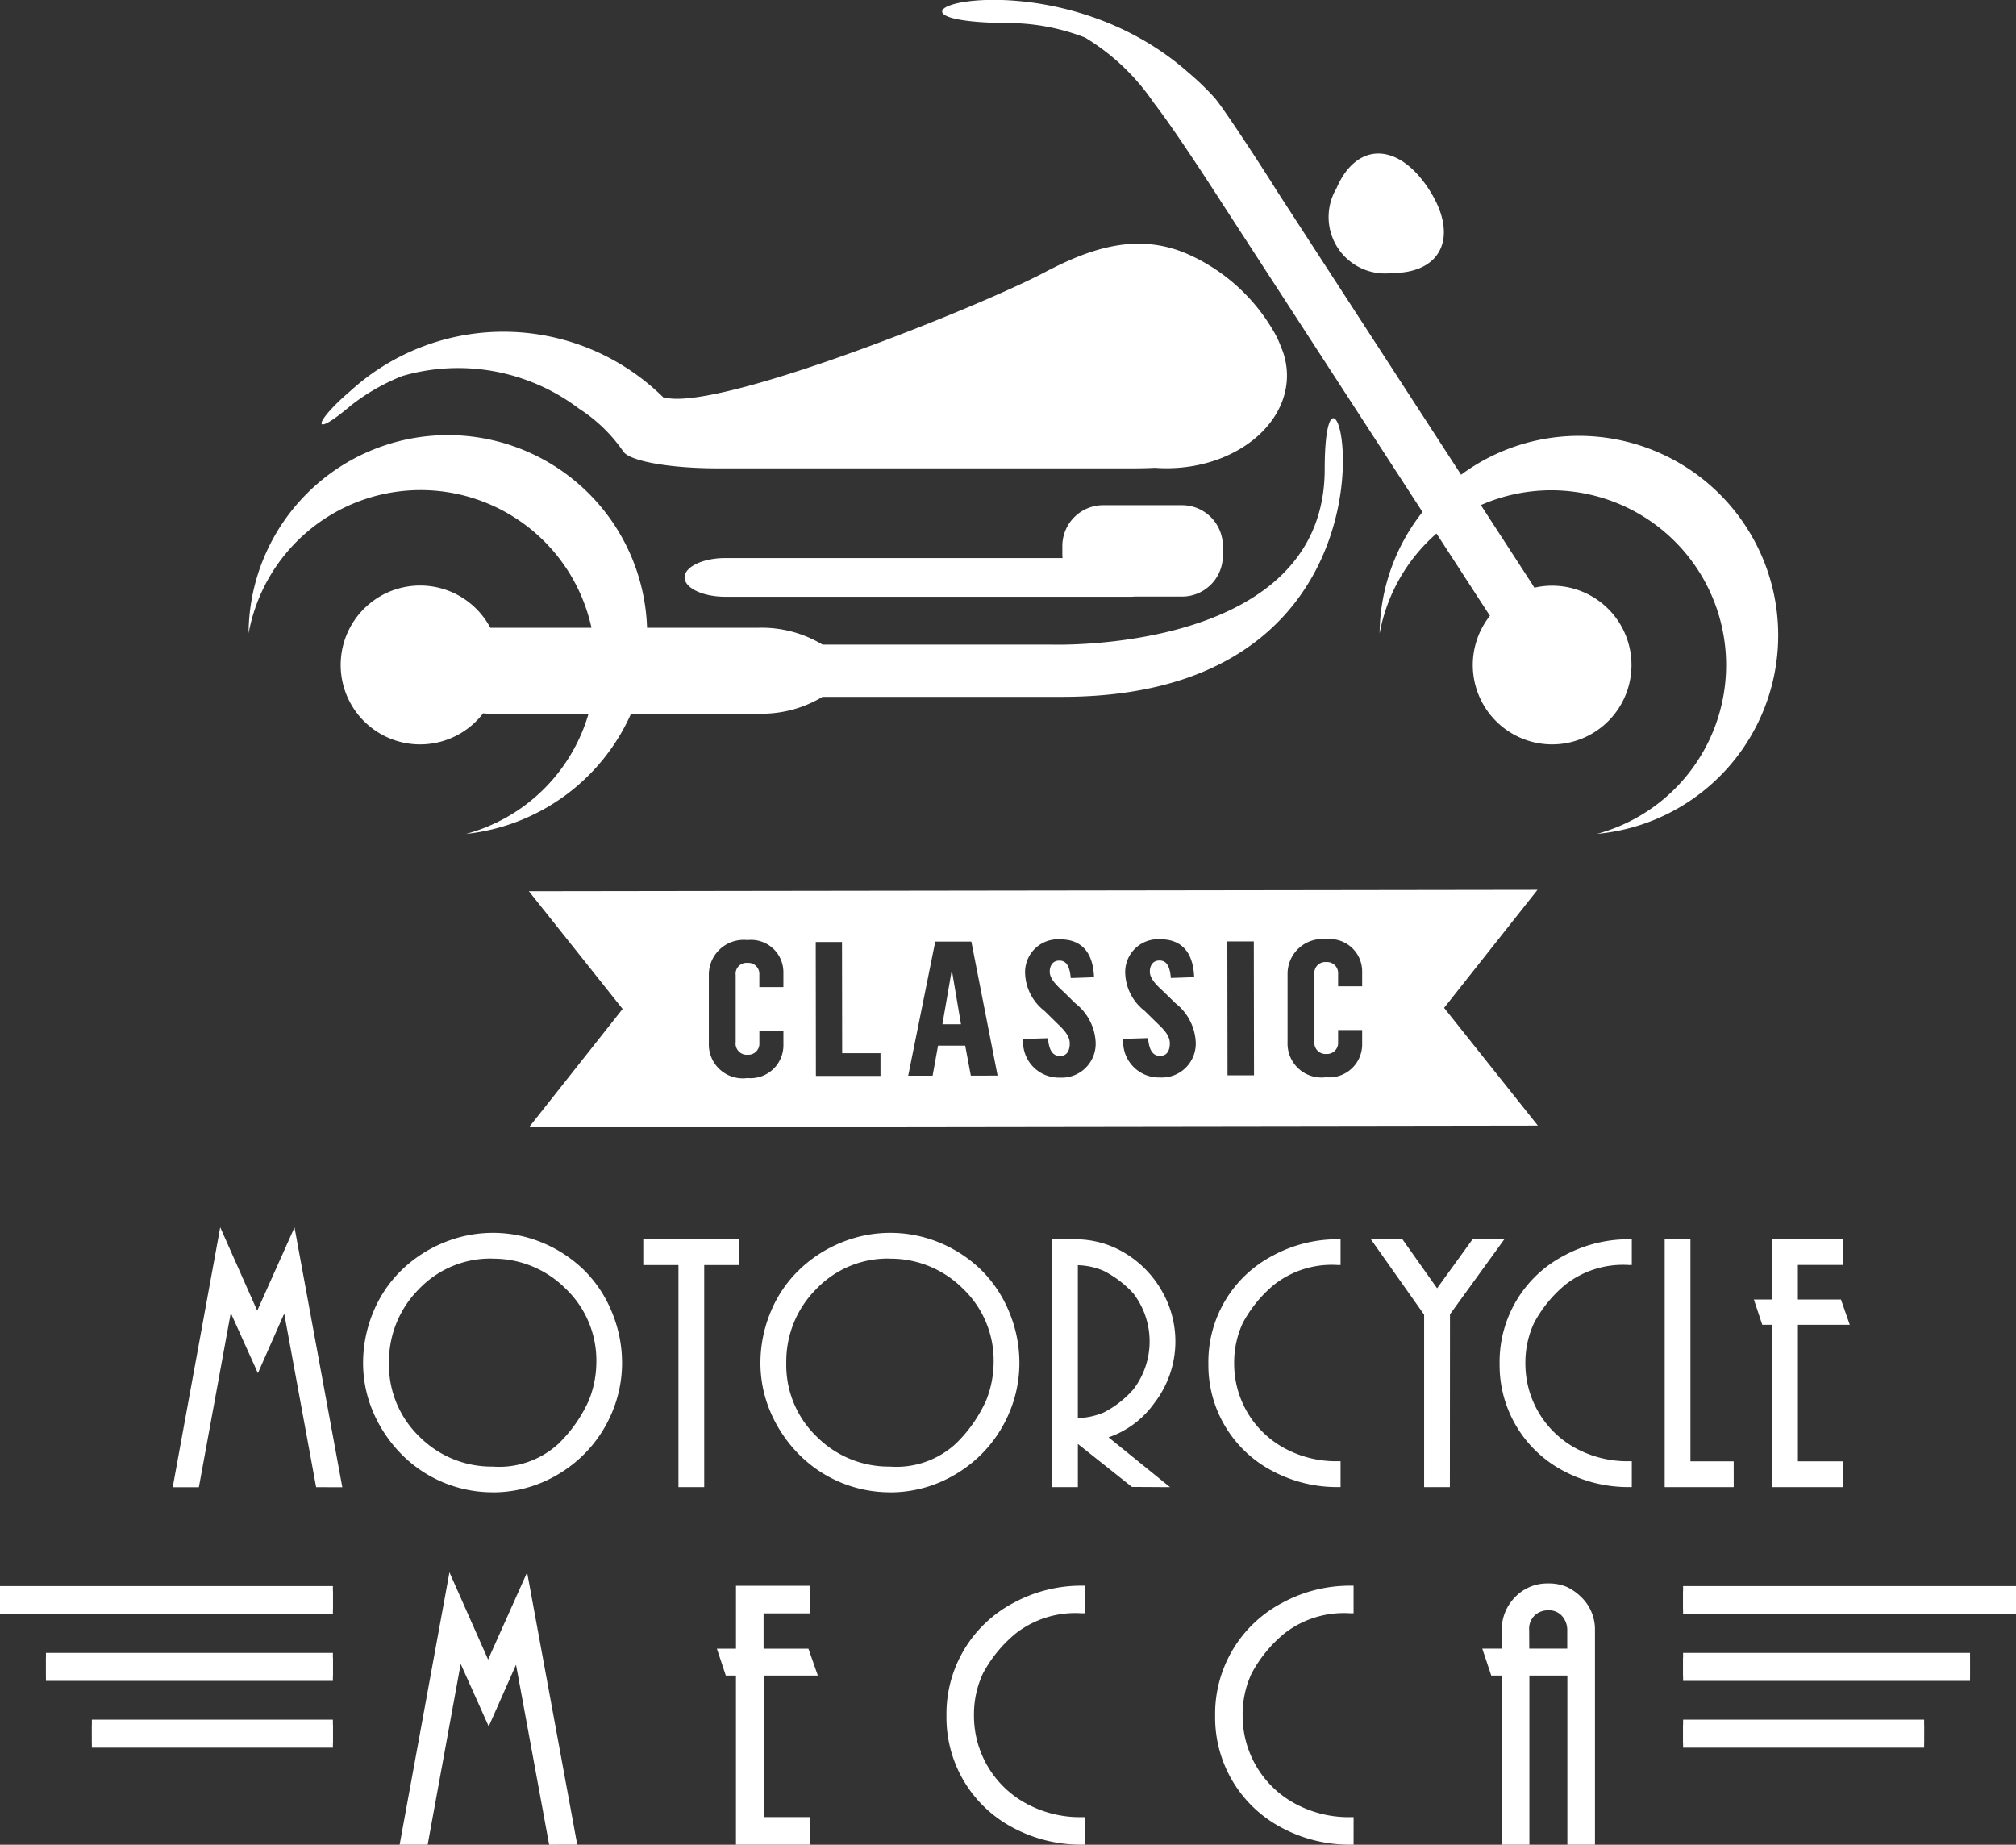 <svg xmlns="http://www.w3.org/2000/svg" width="71.924" height="65.816" viewBox="0 0 71.924 65.816">
  <rect x="0" y="0" width="71.924" height="65.816" fill="#333333" stroke="none"/>
  <g id="Group_530" data-name="Group 530" transform="translate(1.711 -31.592)">
    <g id="Group_109" data-name="Group 109" transform="translate(-1.711 31.592)">
      <g id="Group_8" data-name="Group 8" transform="translate(18.869 31.746)">
        <path id="Path_64" data-name="Path 64" d="M136.657,145.779l-.326,1.883h.663l-.318-1.882Z" transform="translate(-121.578 -142.864)" fill="#fff"/>
        <path id="Path_65" data-name="Path 65" d="M134.919,143.261l3.332-4.211-8.485.012-19.014.026-8.485.012,3.344,4.2-3.332,4.212,8.485-.012,19.014-.026,8.485-.012Zm-24.857,2.505a1.211,1.211,0,0,1-1.375-1.244l0-2.445a1.242,1.242,0,0,1,1.378-1.235,1.154,1.154,0,0,1,1.282,1.15v.529h-.858v-.448a.393.393,0,0,0-.423-.416.388.388,0,0,0-.421.436l0,2.386a.4.4,0,0,0,.43.455.394.394,0,0,0,.415-.416v-.436h.858v.489A1.176,1.176,0,0,1,110.062,145.766Zm2.445-.077-.006-4.777h.937l.006,3.966,1.367,0v.811Zm5.527-.009-.2-1.07h-.97l-.193,1.071H115.8l.965-4.784,1.287,0,.937,4.781Zm3.175.07a1.276,1.276,0,0,1-1.308-1.379l.884-.027c.028.295.1.636.43.635.269,0,.348-.228.348-.443,0-.26-.168-.455-.443-.716l-.456-.448a1.772,1.772,0,0,1-.693-1.319,1.172,1.172,0,0,1,1.265-1.235c.6,0,1.153.307,1.194,1.351l-.83.029c-.035-.348-.115-.623-.409-.623-.236,0-.342.181-.342.4,0,.255.262.5.49.709l.423.415a1.878,1.878,0,0,1,.725,1.386A1.211,1.211,0,0,1,121.209,145.75Zm3.571-.005a1.276,1.276,0,0,1-1.308-1.378l.884-.027c.028.294.1.636.43.635.269,0,.348-.228.347-.443,0-.261-.168-.455-.442-.716l-.456-.447a1.77,1.77,0,0,1-.692-1.319,1.172,1.172,0,0,1,1.264-1.235c.6,0,1.153.307,1.195,1.351l-.831.029c-.033-.348-.115-.624-.409-.623-.236,0-.342.181-.342.4,0,.255.262.5.49.709l.423.414a1.88,1.88,0,0,1,.725,1.386A1.211,1.211,0,0,1,124.78,145.745Zm2.412-.077-.007-4.777h.945l.007,4.777Zm3.517.068a1.211,1.211,0,0,1-1.375-1.244l0-2.445a1.242,1.242,0,0,1,1.379-1.235,1.155,1.155,0,0,1,1.282,1.151v.529h-.858v-.448a.393.393,0,0,0-.423-.416.388.388,0,0,0-.421.437l0,2.386a.4.4,0,0,0,.43.455.394.394,0,0,0,.414-.416v-.436h.858v.489A1.176,1.176,0,0,1,130.709,145.737Z" transform="translate(-102.267 -139.049)" fill="#fff"/>
      </g>
      <g id="Group_11" data-name="Group 11" transform="translate(0 43.782)">
        <g id="Group_9" data-name="Group 9" transform="translate(6.163)">
          <path id="Path_66" data-name="Path 66" d="M74.826,167.642l1.278,2.882,1.291-2.882,1.623,8.823-.726,0-1.183-6.437-.981,2.219-1.008-2.242-1.18,6.459-.726,0Z" transform="translate(-73.091 -167.294)" fill="#fff"/>
          <path id="Path_67" data-name="Path 67" d="M78.046,176.117l-1.139-6.194-.939,2.126L75,169.9l-1.138,6.219-.933,0,1.695-9.274,1.32,2.976,1.33-2.972,1.706,9.27Zm-1.058-6.888,1.229,6.681h.518l-1.542-8.378-1.249,2.791-1.236-2.787-1.531,8.374h.516l1.225-6.7,1.047,2.334Z" transform="translate(-72.93 -166.84)" fill="#fff"/>
          <path id="Path_68" data-name="Path 68" d="M93.364,167.543a4.448,4.448,0,0,1,1.75.351,4.6,4.6,0,0,1,1.44.952,4.36,4.36,0,0,1,.968,1.459,4.574,4.574,0,0,1,.356,1.769,4.437,4.437,0,0,1-.351,1.742,4.511,4.511,0,0,1-2.412,2.421,4.47,4.47,0,0,1-3.473.013,4.436,4.436,0,0,1-1.451-.981,4.72,4.72,0,0,1-.984-1.459,4.308,4.308,0,0,1-.357-1.735,4.6,4.6,0,0,1,.345-1.747,4.331,4.331,0,0,1,.974-1.465,4.622,4.622,0,0,1,1.469-.968,4.44,4.44,0,0,1,1.728-.351m-.006.713a3.6,3.6,0,0,0-2.708,1.129,3.733,3.733,0,0,0-1.087,2.684,3.63,3.63,0,0,0,1.127,2.723,3.706,3.706,0,0,0,2.667,1.088,3.211,3.211,0,0,0,2.437-.859,5.048,5.048,0,0,0,1.092-1.566,3.8,3.8,0,0,0,.277-1.387,3.626,3.626,0,0,0-1.133-2.719,3.722,3.722,0,0,0-2.673-1.094" transform="translate(-81.954 -167.239)" fill="#fff"/>
          <path id="Path_69" data-name="Path 69" d="M93.228,176.564a4.565,4.565,0,0,1-3.247-1.356,4.857,4.857,0,0,1-1.005-1.49,4.435,4.435,0,0,1-.366-1.775,4.726,4.726,0,0,1,.354-1.787,4.42,4.42,0,0,1,1-1.5,4.707,4.707,0,0,1,1.5-.99,4.6,4.6,0,0,1,3.559,0,4.739,4.739,0,0,1,1.471.972,4.482,4.482,0,0,1,.99,1.493,4.715,4.715,0,0,1,.365,1.81,4.54,4.54,0,0,1-.36,1.78,4.632,4.632,0,0,1-.99,1.48,4.717,4.717,0,0,1-1.476,1,4.5,4.5,0,0,1-1.791.365m0-9.051a4.35,4.35,0,0,0-1.688.343,4.524,4.524,0,0,0-1.436.947,4.218,4.218,0,0,0-.949,1.43,4.5,4.5,0,0,0-.339,1.709,4.239,4.239,0,0,0,.349,1.693,4.634,4.634,0,0,0,.964,1.427,4.354,4.354,0,0,0,4.809.947,4.513,4.513,0,0,0,1.413-.952,4.42,4.42,0,0,0,.946-1.415,4.352,4.352,0,0,0,.343-1.7,4.48,4.48,0,0,0-.35-1.732,4.278,4.278,0,0,0-.943-1.425,4.52,4.52,0,0,0-1.408-.929,4.355,4.355,0,0,0-1.71-.343m-.006,8.337a3.83,3.83,0,0,1-2.739-1.117,3.742,3.742,0,0,1-1.158-2.8,3.849,3.849,0,0,1,1.115-2.754,3.719,3.719,0,0,1,2.782-1.161,3.839,3.839,0,0,1,2.745,1.123,3.747,3.747,0,0,1,1.163,2.792,3.917,3.917,0,0,1-.283,1.424,5.208,5.208,0,0,1-1.114,1.6,3.322,3.322,0,0,1-2.512.89m0-7.623a3.521,3.521,0,0,0-2.635,1.1,3.651,3.651,0,0,0-1.057,2.612,3.549,3.549,0,0,0,1.095,2.65,3.624,3.624,0,0,0,2.6,1.059,3.127,3.127,0,0,0,2.363-.826,5.006,5.006,0,0,0,1.071-1.533,3.7,3.7,0,0,0,.269-1.35,3.539,3.539,0,0,0-1.1-2.643,3.635,3.635,0,0,0-2.6-1.066" transform="translate(-81.819 -167.105)" fill="#fff"/>
          <path id="Path_70" data-name="Path 70" d="M113.9,176.711h-.713v-7.923h-1.255v-.714h3.224v.714H113.9Z" transform="translate(-95.038 -167.54)" fill="#fff"/>
          <path id="Path_71" data-name="Path 71" d="M113.864,176.679h-.919v-7.923H111.69v-.919h3.43v.919h-1.256Zm-.713-.206h.509v-7.923h1.255v-.508H111.9v.508h1.255Z" transform="translate(-94.903 -167.405)" fill="#fff"/>
          <path id="Path_72" data-name="Path 72" d="M126.094,167.543a4.448,4.448,0,0,1,1.75.351,4.584,4.584,0,0,1,1.439.952,4.348,4.348,0,0,1,.968,1.459,4.574,4.574,0,0,1,.356,1.769,4.437,4.437,0,0,1-.351,1.742,4.512,4.512,0,0,1-2.412,2.421,4.47,4.47,0,0,1-3.473.013,4.436,4.436,0,0,1-1.451-.981,4.721,4.721,0,0,1-.984-1.459,4.307,4.307,0,0,1-.357-1.735,4.6,4.6,0,0,1,.345-1.747,4.311,4.311,0,0,1,.974-1.465,4.622,4.622,0,0,1,1.469-.968,4.44,4.44,0,0,1,1.728-.351m-.006.713a3.6,3.6,0,0,0-2.708,1.129,3.734,3.734,0,0,0-1.087,2.684,3.63,3.63,0,0,0,1.127,2.723,3.706,3.706,0,0,0,2.667,1.088,3.211,3.211,0,0,0,2.437-.859,5.047,5.047,0,0,0,1.092-1.566,3.8,3.8,0,0,0,.275-1.387,3.625,3.625,0,0,0-1.132-2.719,3.723,3.723,0,0,0-2.673-1.094" transform="translate(-100.509 -167.239)" fill="#fff"/>
          <path id="Path_73" data-name="Path 73" d="M125.958,176.564a4.565,4.565,0,0,1-3.246-1.356,4.835,4.835,0,0,1-1.005-1.49,4.435,4.435,0,0,1-.366-1.775,4.727,4.727,0,0,1,.354-1.787,4.42,4.42,0,0,1,1-1.5,4.707,4.707,0,0,1,1.5-.99,4.6,4.6,0,0,1,3.559,0,4.7,4.7,0,0,1,1.47.972,4.513,4.513,0,0,1,.991,1.493,4.713,4.713,0,0,1,.365,1.81,4.546,4.546,0,0,1-.36,1.78,4.65,4.65,0,0,1-.989,1.48,4.752,4.752,0,0,1-1.477,1,4.5,4.5,0,0,1-1.791.365m0-9.051a4.35,4.35,0,0,0-1.688.343,4.517,4.517,0,0,0-1.436.947,4.213,4.213,0,0,0-.95,1.43,4.5,4.5,0,0,0-.339,1.709,4.239,4.239,0,0,0,.349,1.693,4.634,4.634,0,0,0,.964,1.427,4.355,4.355,0,0,0,4.809.947,4.529,4.529,0,0,0,1.414-.952,4.481,4.481,0,0,0,.945-1.415,4.352,4.352,0,0,0,.343-1.7,4.5,4.5,0,0,0-.349-1.732,4.3,4.3,0,0,0-.946-1.425,4.484,4.484,0,0,0-1.407-.929,4.354,4.354,0,0,0-1.71-.343m-.006,8.337a3.83,3.83,0,0,1-2.739-1.117,3.742,3.742,0,0,1-1.158-2.8,3.851,3.851,0,0,1,1.115-2.754,3.718,3.718,0,0,1,2.782-1.161,3.835,3.835,0,0,1,2.744,1.123,3.742,3.742,0,0,1,1.164,2.792,3.912,3.912,0,0,1-.283,1.424,5.2,5.2,0,0,1-1.114,1.6,3.321,3.321,0,0,1-2.512.89m0-7.623a3.521,3.521,0,0,0-2.635,1.1,3.651,3.651,0,0,0-1.057,2.612,3.544,3.544,0,0,0,1.095,2.65,3.624,3.624,0,0,0,2.6,1.059,3.129,3.129,0,0,0,2.363-.826,5.018,5.018,0,0,0,1.072-1.533,3.714,3.714,0,0,0,.268-1.35,3.539,3.539,0,0,0-1.1-2.643,3.635,3.635,0,0,0-2.6-1.066" transform="translate(-100.374 -167.105)" fill="#fff"/>
          <path id="Path_74" data-name="Path 74" d="M145.609,168.073h.713a3.288,3.288,0,0,1,1.728.479,3.606,3.606,0,0,1,1.273,1.3,3.465,3.465,0,0,1,.477,1.768,3.506,3.506,0,0,1-.72,2.119,3.172,3.172,0,0,1-1.779,1.255l2.119,1.715-1.032,0-2.066-1.643v1.648h-.713Zm.713,6.38a2.609,2.609,0,0,0,1.071-.214,3.618,3.618,0,0,0,1.089-.846,2.463,2.463,0,0,0,.605-1.773,2.436,2.436,0,0,0-.612-1.791,3.843,3.843,0,0,0-1.094-.829,2.6,2.6,0,0,0-1.059-.214Z" transform="translate(-114.132 -167.539)" fill="#fff"/>
          <path id="Path_75" data-name="Path 75" d="M149.577,176.682l-1.36-.008-.028-.023-1.9-1.51v1.539h-.919v-8.842h.817a3.406,3.406,0,0,1,1.78.492,3.71,3.71,0,0,1,1.309,1.337,3.594,3.594,0,0,1-.249,4,3.329,3.329,0,0,1-1.644,1.238Zm-4-.207h.508v-1.76l2.2,1.754.7,0-2.048-1.659.2-.051a3.09,3.09,0,0,0,1.721-1.217,3.416,3.416,0,0,0,.7-2.057,3.371,3.371,0,0,0-.463-1.716,3.515,3.515,0,0,0-1.237-1.265,3.206,3.206,0,0,0-1.674-.463h-.611Zm.611-2.052h-.1v-5.871h.1a2.727,2.727,0,0,1,1.1.221,3.957,3.957,0,0,1,1.127.851,3.016,3.016,0,0,1,.006,3.708,3.744,3.744,0,0,1-1.12.869,2.733,2.733,0,0,1-1.113.222m.1-5.664v5.457a2.506,2.506,0,0,0,.927-.2,3.585,3.585,0,0,0,1.054-.823,2.815,2.815,0,0,0,0-3.421,3.723,3.723,0,0,0-1.062-.809,2.489,2.489,0,0,0-.915-.2" transform="translate(-113.997 -167.406)" fill="#fff"/>
          <path id="Path_76" data-name="Path 76" d="M162.982,176v.713a4.786,4.786,0,0,1-2.268-.553,4.153,4.153,0,0,1-2.247-3.735,4.178,4.178,0,0,1,2.247-3.777,4.713,4.713,0,0,1,2.268-.571v.715a3.411,3.411,0,0,0-2.337.725,4.677,4.677,0,0,0-1.14,1.393,3.441,3.441,0,0,0-.322,1.509,3.535,3.535,0,0,0,1.825,3.092,3.956,3.956,0,0,0,1.975.489" transform="translate(-121.421 -167.539)" fill="#fff"/>
          <path id="Path_77" data-name="Path 77" d="M162.95,176.678h-.1a4.9,4.9,0,0,1-2.316-.566,4.256,4.256,0,0,1-2.3-3.826,4.272,4.272,0,0,1,2.3-3.867,4.837,4.837,0,0,1,2.316-.583h.1v.919h-.1a3.333,3.333,0,0,0-2.269.7,4.6,4.6,0,0,0-1.115,1.361,3.345,3.345,0,0,0-.312,1.464,3.426,3.426,0,0,0,1.773,3,3.871,3.871,0,0,0,1.923.476h.1Zm-.206-8.635a4.623,4.623,0,0,0-2.117.557,4.07,4.07,0,0,0-2.192,3.686,4.053,4.053,0,0,0,2.191,3.646,4.674,4.674,0,0,0,2.118.539v-.508a4.04,4.04,0,0,1-1.922-.5,3.635,3.635,0,0,1-1.878-3.182,3.547,3.547,0,0,1,.332-1.554,4.79,4.79,0,0,1,1.164-1.424,3.461,3.461,0,0,1,2.3-.751Z" transform="translate(-121.286 -167.405)" fill="#fff"/>
          <path id="Path_78" data-name="Path 78" d="M174.6,176.706h-.714v-6.08l-1.808-2.556h.875l1.288,1.822,1.322-1.826.879,0-1.842,2.545Z" transform="translate(-129.135 -167.535)" fill="#fff"/>
          <path id="Path_79" data-name="Path 79" d="M174.439,176.674h-.919v-6.151l-1.9-2.691h1.126l1.237,1.749,1.268-1.753,1.133,0-1.941,2.681Zm-.713-.206h.509v-6.022l1.744-2.409-.627,0-1.374,1.9-1.341-1.9h-.624l1.713,2.421Z" transform="translate(-128.875 -167.4)" fill="#fff"/>
          <path id="Path_80" data-name="Path 80" d="M186.973,176v.713a4.783,4.783,0,0,1-2.268-.553,4.153,4.153,0,0,1-2.247-3.735,4.175,4.175,0,0,1,2.247-3.777,4.711,4.711,0,0,1,2.268-.571v.715a3.411,3.411,0,0,0-2.338.725,4.678,4.678,0,0,0-1.14,1.393,3.441,3.441,0,0,0-.322,1.509A3.535,3.535,0,0,0,185,175.507a3.959,3.959,0,0,0,1.975.489" transform="translate(-135.021 -167.539)" fill="#fff"/>
          <path id="Path_81" data-name="Path 81" d="M186.94,176.678h-.1a4.9,4.9,0,0,1-2.316-.566,4.255,4.255,0,0,1-2.3-3.826,4.271,4.271,0,0,1,2.3-3.867,4.836,4.836,0,0,1,2.316-.583h.1v.919h-.1a3.334,3.334,0,0,0-2.269.7,4.594,4.594,0,0,0-1.115,1.361,3.345,3.345,0,0,0-.312,1.464,3.427,3.427,0,0,0,1.773,3,3.872,3.872,0,0,0,1.923.476h.1Zm-.206-8.635a4.624,4.624,0,0,0-2.117.557,4.073,4.073,0,0,0-2.192,3.686,4.054,4.054,0,0,0,2.191,3.646,4.675,4.675,0,0,0,2.118.539v-.508a4.04,4.04,0,0,1-1.922-.5,3.637,3.637,0,0,1-1.878-3.182,3.547,3.547,0,0,1,.332-1.554,4.792,4.792,0,0,1,1.165-1.424,3.461,3.461,0,0,1,2.3-.751Z" transform="translate(-134.886 -167.405)" fill="#fff"/>
          <path id="Path_82" data-name="Path 82" d="M196.065,168.074h.713V176h1.543v.713h-2.257Z" transform="translate(-142.735 -167.539)" fill="#fff"/>
          <path id="Path_83" data-name="Path 83" d="M198.29,176.679h-2.463v-8.842h.919v7.923h1.543Zm-2.257-.206h2.051v-.509H196.54v-7.922h-.508Z" transform="translate(-142.6 -167.405)" fill="#fff"/>
          <path id="Path_84" data-name="Path 84" d="M204.833,168.788v1.44H206.4l.243.691h-1.808V176h1.6v.715H204.12v-5.793h-.38l-.231-.691h.611v-2.153h2.315v.713Z" transform="translate(-146.955 -167.54)" fill="#fff"/>
          <path id="Path_85" data-name="Path 85" d="M206.351,176.679h-2.521v-5.792h-.351l-.3-.9h.649v-2.153h2.521v.919h-1.6v1.234h1.537l.314.9H204.75v4.873h1.6Zm-2.314-.206h2.109v-.509h-1.6v-5.283h1.765l-.171-.485h-1.595v-1.645h1.6v-.508h-2.109V170.2h-.571l.162.485h.409Z" transform="translate(-146.77 -167.405)" fill="#fff"/>
        </g>
        <line id="Line_1" data-name="Line 1" x2="11.877" transform="translate(60.047 13.305)" fill="#221f1c" stroke="#fff" stroke-width="1"/>
        <rect id="Rectangle_8" data-name="Rectangle 8" width="11.877" height="0.639" transform="translate(60.046 12.987)" fill="#fff"/>
        <line id="Line_2" data-name="Line 2" x2="10.238" transform="translate(60.047 15.688)" fill="#221f1c" stroke="#fff" stroke-width="1"/>
        <rect id="Rectangle_9" data-name="Rectangle 9" width="10.238" height="0.639" transform="translate(60.047 15.37)" fill="#fff"/>
        <line id="Line_3" data-name="Line 3" x2="8.6" transform="translate(60.047 18.071)" fill="#221f1c" stroke="#fff" stroke-width="1"/>
        <rect id="Rectangle_10" data-name="Rectangle 10" width="8.6" height="0.639" transform="translate(60.047 17.753)" fill="#fff"/>
        <line id="Line_4" data-name="Line 4" x1="11.877" transform="translate(0 13.305)" fill="#221f1c" stroke="#fff" stroke-width="1"/>
        <line id="Line_5" data-name="Line 5" x1="10.238" transform="translate(1.639 15.688)" fill="#221f1c" stroke="#fff" stroke-width="1"/>
        <line id="Line_6" data-name="Line 6" x1="8.6" transform="translate(3.277 18.071)" fill="#221f1c" stroke="#fff" stroke-width="1"/>
        <g id="Group_10" data-name="Group 10" transform="translate(0 12.987)">
          <rect id="Rectangle_11" data-name="Rectangle 11" width="11.877" height="0.639" fill="#fff"/>
          <rect id="Rectangle_12" data-name="Rectangle 12" width="10.238" height="0.639" transform="translate(1.638 2.383)" fill="#fff"/>
          <rect id="Rectangle_13" data-name="Rectangle 13" width="8.6" height="0.639" transform="translate(3.277 4.766)" fill="#fff"/>
        </g>
        <path id="Path_86" data-name="Path 86" d="M93.632,196.207l1.331,3,1.345-3L98,205.4l-.756,0-1.234-6.707-1.022,2.312-1.049-2.335-1.23,6.73-.755,0Z" transform="translate(-77.55 -183.488)" fill="#fff"/>
        <path id="Path_87" data-name="Path 87" d="M96.953,204.993l-1.182-6.421-.974,2.2-1-2.23-1.178,6.449-1,0,1.777-9.716,1.379,3.111,1.392-3.109,1.788,9.714Zm-1.088-7.231,1.287,6.991h.512l-1.6-8.672-1.3,2.894-1.282-2.892-1.585,8.669h.512l1.281-7.011,1.1,2.442Z" transform="translate(-77.361 -182.96)" fill="#fff"/>
        <path id="Path_88" data-name="Path 88" d="M119.513,197.4v1.5h1.632l.251.721h-1.883v5.29h1.668v.744h-2.412v-6.034h-.4l-.239-.721h.635v-2.243h2.412v.744Z" transform="translate(-92.392 -183.744)" fill="#fff"/>
        <path id="Path_89" data-name="Path 89" d="M121.083,205.618h-2.652v-6.034h-.362l-.319-.96h.682V196.38h2.652v.985h-1.668v1.259h1.6l.336.96h-1.933v5.05h1.668Zm-2.412-.24h2.172v-.5h-1.668v-5.53h1.834l-.168-.48h-1.666v-1.74h1.668v-.5h-2.172v2.244h-.59l.161.48h.429Z" transform="translate(-92.174 -183.586)" fill="#fff"/>
        <path id="Path_90" data-name="Path 90" d="M141.638,204.911v.744a4.985,4.985,0,0,1-2.363-.576,4.324,4.324,0,0,1-2.34-3.893,4.346,4.346,0,0,1,2.34-3.934,4.92,4.92,0,0,1,2.363-.595v.744a3.55,3.55,0,0,0-2.435.757,4.879,4.879,0,0,0-1.188,1.451,3.574,3.574,0,0,0-.336,1.572,3.674,3.674,0,0,0,1.9,3.22,4.119,4.119,0,0,0,2.057.51" transform="translate(-103.051 -183.743)" fill="#fff"/>
        <path id="Path_91" data-name="Path 91" d="M141.6,205.618h-.12a5.114,5.114,0,0,1-2.419-.591,4.441,4.441,0,0,1-2.4-4,4.47,4.47,0,0,1,2.4-4.04,5.048,5.048,0,0,1,2.419-.609h.12v.984h-.12a3.456,3.456,0,0,0-2.355.725,4.763,4.763,0,0,0-1.159,1.414,3.469,3.469,0,0,0-.324,1.519,3.556,3.556,0,0,0,1.84,3.117,4.018,4.018,0,0,0,2,.5h.12Zm-.24-9a4.816,4.816,0,0,0-2.186.58,4.229,4.229,0,0,0-2.277,3.828,4.2,4.2,0,0,0,2.275,3.786,4.868,4.868,0,0,0,2.187.562v-.5a4.231,4.231,0,0,1-2-.524,3.8,3.8,0,0,1-1.962-3.326,3.694,3.694,0,0,1,.349-1.623,4.98,4.98,0,0,1,1.216-1.49,3.609,3.609,0,0,1,2.394-.784Z" transform="translate(-102.894 -183.587)" fill="#fff"/>
        <path id="Path_92" data-name="Path 92" d="M163.766,204.911v.744a4.984,4.984,0,0,1-2.363-.576,4.324,4.324,0,0,1-2.34-3.893,4.346,4.346,0,0,1,2.34-3.934,4.92,4.92,0,0,1,2.363-.595v.744a3.55,3.55,0,0,0-2.435.757,4.88,4.88,0,0,0-1.188,1.451,3.574,3.574,0,0,0-.336,1.572,3.673,3.673,0,0,0,1.9,3.22,4.119,4.119,0,0,0,2.057.51" transform="translate(-115.595 -183.743)" fill="#fff"/>
        <path id="Path_93" data-name="Path 93" d="M163.729,205.618h-.12a5.114,5.114,0,0,1-2.419-.591,4.441,4.441,0,0,1-2.4-4,4.47,4.47,0,0,1,2.4-4.04,5.047,5.047,0,0,1,2.419-.609h.12v.984h-.12a3.453,3.453,0,0,0-2.355.725,4.762,4.762,0,0,0-1.159,1.414,3.469,3.469,0,0,0-.324,1.519,3.558,3.558,0,0,0,1.839,3.117,4.024,4.024,0,0,0,2,.5h.12Zm-.24-9a4.816,4.816,0,0,0-2.186.58,4.229,4.229,0,0,0-2.277,3.828,4.2,4.2,0,0,0,2.275,3.786,4.868,4.868,0,0,0,2.187.562v-.5a4.231,4.231,0,0,1-2-.524,3.8,3.8,0,0,1-1.962-3.326,3.694,3.694,0,0,1,.349-1.623,4.979,4.979,0,0,1,1.216-1.49,3.609,3.609,0,0,1,2.394-.784Z" transform="translate(-115.438 -183.587)" fill="#fff"/>
        <path id="Path_94" data-name="Path 94" d="M181.838,199.511h-.408l-.24-.72h.648v-.78a1.522,1.522,0,0,1,.438-1.091,1.459,1.459,0,0,1,1.1-.456,1.484,1.484,0,0,1,.611.113,1.683,1.683,0,0,1,.473.33,1.487,1.487,0,0,1,.463,1.1v7.534h-.744v-6.034h-1.6v6.034h-.744Zm2.34-.72v-.78a.872.872,0,0,0-.208-.575.733.733,0,0,0-.6-.253.8.8,0,0,0-.547.21.779.779,0,0,0-.239.618v.78Z" transform="translate(-128.139 -183.634)" fill="#fff"/>
        <path id="Path_95" data-name="Path 95" d="M184.825,205.508h-.985v-6.034h-1.355v6.034H181.5v-6.034h-.375l-.32-.96h.695v-.659a1.642,1.642,0,0,1,.471-1.175,1.581,1.581,0,0,1,1.185-.492,1.618,1.618,0,0,1,.661.123,1.827,1.827,0,0,1,.508.354,1.6,1.6,0,0,1,.5,1.191Zm-.744-.24h.5v-7.413a1.373,1.373,0,0,0-.427-1.018,1.512,1.512,0,0,0-.439-.307,1.37,1.37,0,0,0-.562-.1,1.332,1.332,0,0,0-1.011.419,1.393,1.393,0,0,0-.4,1.009v.9h-.6l.162.48h.441v6.034h.5v-6.034h1.836Zm0-6.514h-1.836v-.9a.9.9,0,0,1,.279-.708.922.922,0,0,1,.627-.24.853.853,0,0,1,.694.3,1.007,1.007,0,0,1,.236.653Zm-1.6-.24h1.355v-.659a.752.752,0,0,0-.181-.5.617.617,0,0,0-.509-.208.681.681,0,0,0-.469.179.664.664,0,0,0-.2.529Z" transform="translate(-127.922 -183.477)" fill="#fff"/>
      </g>
      <g id="Group_12" data-name="Group 12" transform="translate(8.869 0)">
        <path id="Path_96" data-name="Path 96" d="M159.03,81.3a7.072,7.072,0,0,0-4.207,1.387l-6.57-10.121c-.307-.506-1.865-2.911-2.22-3.322a9.717,9.717,0,0,0-.943-.909c-5.04-4.459-12.653-1.819-6.464-1.763a7.631,7.631,0,0,1,2.781.517,7.885,7.885,0,0,1,2.448,2.324c.675.865,1.913,2.769,2.369,3.476.011.016.02.033.03.049l7.192,11.078a7.086,7.086,0,0,0-1.53,4.335,6.239,6.239,0,0,1,2.029-3.567l1.844,2.841c.021.032.043.061.064.093a2.831,2.831,0,1,0,1.584-1c-.025-.039-.046-.078-.072-.118l-1.837-2.83A6.238,6.238,0,1,1,159.674,95.5a7.115,7.115,0,0,0-.644-14.2Z" transform="translate(-111.565 -65.75)" fill="#fff"/>
        <path id="Path_97" data-name="Path 97" d="M170.459,82.662c1.8,0,2.386-1.352,1.293-3.014s-2.57-1.666-3.281-.008A2.013,2.013,0,0,0,170.459,82.662Z" transform="translate(-129.659 -72.921)" fill="#fff"/>
        <path id="Path_98" data-name="Path 98" d="M115.091,109.943c0,.38.654.69,1.452.69h14.451c.049,0,.094,0,.142-.007h1.706a1.456,1.456,0,0,0,1.452-1.452v-.356a1.457,1.457,0,0,0-1.452-1.452H130.02a1.457,1.457,0,0,0-1.452,1.452v.356c0,.027.007.052.008.078H116.543C115.745,109.253,115.091,109.564,115.091,109.943Z" transform="translate(-99.536 -89.342)" fill="#fff"/>
        <path id="Path_99" data-name="Path 99" d="M117.568,102.02c0,6.616-9.789,6.257-9.789,6.257H99.652a4.2,4.2,0,0,0-2.293-.6H93.392a7.11,7.11,0,0,0-14.216.2,6.239,6.239,0,0,1,12.233-.2H87.8a2.834,2.834,0,1,0-.258,3.054c.062,0,.12.01.183.01h2.893c.226.006.451.013.683.014a6.25,6.25,0,0,1-4.368,4.276,7.293,7.293,0,0,0,5.888-4.29h4.538a4.2,4.2,0,0,0,2.293-.6h8.538C121.9,110.146,117.568,95.1,117.568,102.02Z" transform="translate(-79.176 -85.279)" fill="#fff"/>
        <path id="Path_100" data-name="Path 100" d="M86.218,91.6a7.439,7.439,0,0,1,1.839-1.061A7.137,7.137,0,0,1,94.37,91.7a5.541,5.541,0,0,1,1.571,1.515l.006.006c.2.343,1.635.609,3.369.609h14.851c.26,0,.512-.007.755-.019.134.01.269.016.407.016,2.375,0,4.3-1.483,4.3-3.312a2.608,2.608,0,0,0-.157-.878l0,0c-.011-.025-.022-.055-.033-.082l-.019-.047a4.089,4.089,0,0,0-.165-.383,6.667,6.667,0,0,0-2.683-2.7l-.065-.035c-.1-.055-.2-.1-.277-.138-1.858-.886-3.593-.29-5.276.6-2.331,1.227-11.694,4.991-13.558,4.443,0,.007,0,.014,0,.021a8.113,8.113,0,0,0-11.188-.24C84.9,92.194,84.787,92.815,86.218,91.6Z" transform="translate(-82.583 -77.121)" fill="#fff"/>
      </g>
    </g>
  </g>
</svg>
